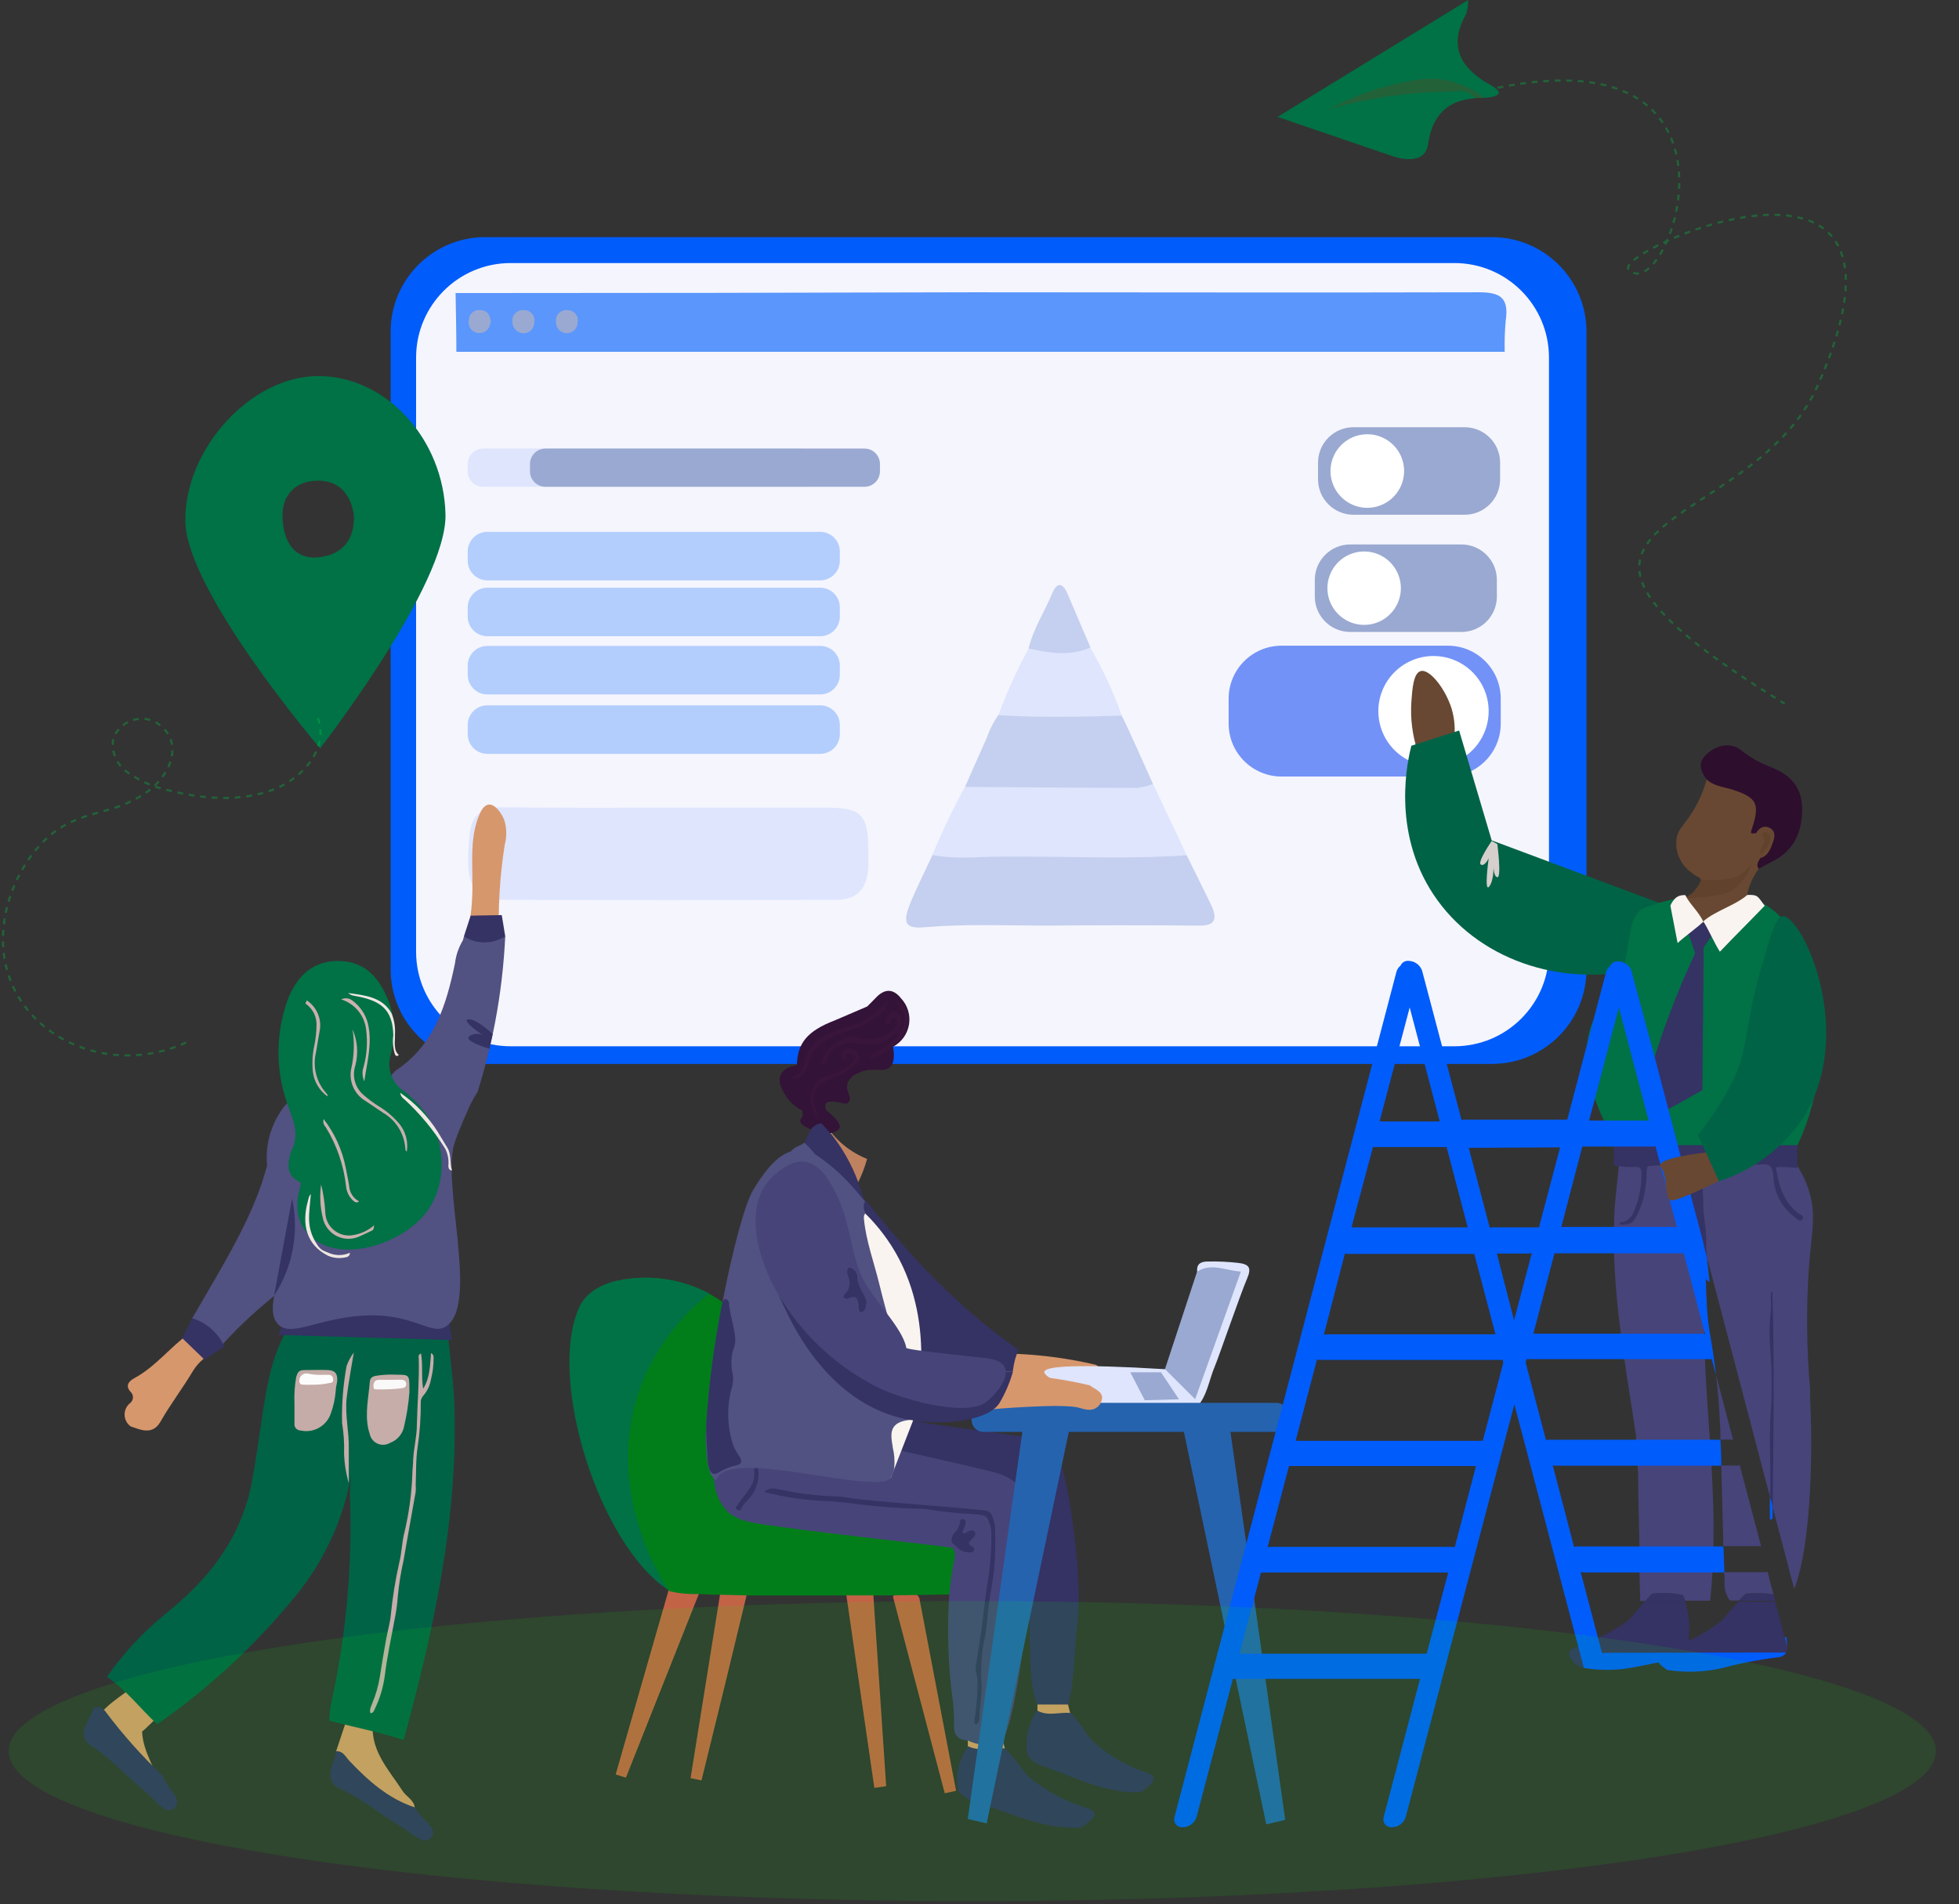 <?xml version="1.0" encoding="UTF-8" standalone="no"?>
<svg
   xmlns:dc="http://purl.org/dc/elements/1.1/"
   xmlns:cc="http://creativecommons.org/ns#"
   xmlns:rdf="http://www.w3.org/1999/02/22-rdf-syntax-ns#"
   xmlns:svg="http://www.w3.org/2000/svg"
   xmlns="http://www.w3.org/2000/svg"
   xmlns:sodipodi="http://sodipodi.sourceforge.net/DTD/sodipodi-0.dtd"
   xmlns:inkscape="http://www.inkscape.org/namespaces/inkscape"
   width="679"
   height="660"
   viewBox="0 0 679 660"
   fill="none"
   version="1.1"
   id="svg259"
   sodipodi:docname="image-sv.svg"
   inkscape:version="0.92.5 (2060ec1f9f, 2020-04-08)">
  <rect x="0" y="0" width="679" height="660" fill="#333333" stroke="none"/>
  <sodipodi:namedview
     pagecolor="#ffffff"
     bordercolor="#666666"
     borderopacity="1"
     objecttolerance="10"
     gridtolerance="10"
     guidetolerance="10"
     inkscape:pageopacity="0"
     inkscape:pageshadow="2"
     inkscape:window-width="1366"
     inkscape:window-height="712"
     id="namedview261"
     showgrid="false"
     inkscape:zoom="2.8606061"
     inkscape:cx="495.22093"
     inkscape:cy="23.471065"
     inkscape:window-x="0"
     inkscape:window-y="0"
     inkscape:window-maximized="1"
     inkscape:current-layer="svg259" />
  <path
     d="M517.104 82.196H168.179C150.073 82.196 135.396 96.867 135.396 114.965V336.021C135.396 354.119 150.073 368.79 168.179 368.79H517.104C535.21 368.79 549.888 354.119 549.888 336.021V114.965C549.888 96.867 535.21 82.196 517.104 82.196Z"
     fill="#005CFB"
     id="path2" />
  <path
     d="M504.1 91.18H177.003C158.897 91.18 144.22 105.852 144.22 123.95V329.904C144.22 348.002 158.897 362.674 177.003 362.674H504.1C522.206 362.674 536.884 348.002 536.884 329.904V123.95C536.884 105.852 522.206 91.18 504.1 91.18Z"
     fill="#F5F5FD"
     id="path4" />
  <path
     d="M521.53 121.956H158.18C158.18 115.157 158.017 108.302 157.907 101.585C217.737 101.585 277.576 101.494 337.424 101.312C395.751 101.312 454.106 101.475 512.46 101.312C519.864 101.312 523.088 103.032 521.885 111.17C521.569 114.756 521.45 118.357 521.53 121.956Z"
     fill="#5A96FC"
     id="path6" />
  <path
     d="M231.807 279.959H286.446C298.794 279.959 301.007 282.362 300.98 295.688C300.98 297.244 300.98 298.828 300.98 300.385C300.543 308.195 297.128 311.881 289.724 311.909C251.131 312.018 212.519 312.018 173.889 311.909C166.431 311.909 162.961 308.495 162.333 300.658C162.238 297.259 162.347 293.858 162.661 290.472C162.989 283.126 166.595 279.767 173.589 279.822C192.958 280.068 212.382 279.959 231.807 279.959Z"
     fill="#DEE5FD"
     id="path8" />
  <path
     d="M196.482 115.512C195.969 115.505 195.463 115.395 194.993 115.19C194.523 114.985 194.098 114.688 193.745 114.317C193.391 113.945 193.115 113.507 192.933 113.028C192.751 112.548 192.667 112.037 192.685 111.525C192.619 110.959 192.688 110.385 192.885 109.85C193.082 109.315 193.402 108.834 193.82 108.446C194.237 108.058 194.74 107.773 195.288 107.616C195.836 107.458 196.414 107.431 196.974 107.538C197.48 107.557 197.975 107.688 198.425 107.92C198.874 108.153 199.267 108.482 199.575 108.883C199.882 109.285 200.098 109.749 200.206 110.244C200.313 110.738 200.311 111.25 200.198 111.743C200.201 112.234 200.108 112.722 199.923 113.177C199.739 113.632 199.466 114.047 199.121 114.397C198.776 114.747 198.365 115.025 197.913 115.216C197.46 115.408 196.974 115.508 196.482 115.512Z"
     fill="#9AA9D1"
     id="path10" />
  <path
     d="M181.375 115.539C180.353 115.483 179.39 115.04 178.685 114.299C177.979 113.558 177.583 112.575 177.577 111.552C177.512 110.982 177.581 110.405 177.779 109.867C177.978 109.329 178.3 108.845 178.72 108.454C179.14 108.064 179.647 107.777 180.198 107.618C180.749 107.459 181.33 107.431 181.894 107.538C182.402 107.551 182.901 107.676 183.356 107.903C183.81 108.13 184.21 108.455 184.525 108.853C184.84 109.252 185.064 109.715 185.181 110.21C185.297 110.704 185.304 111.218 185.199 111.716C185.211 112.221 185.119 112.723 184.931 113.192C184.743 113.661 184.462 114.087 184.104 114.444C183.747 114.801 183.321 115.083 182.851 115.271C182.382 115.459 181.88 115.55 181.375 115.539Z"
     fill="#9AA9D1"
     id="path12" />
  <path
     d="M170.119 111.47C169.736 113.709 168.589 115.402 166.349 115.43C165.778 115.475 165.205 115.385 164.677 115.167C164.148 114.949 163.678 114.609 163.305 114.176C162.932 113.742 162.667 113.226 162.531 112.67C162.396 112.115 162.393 111.535 162.524 110.978C162.52 110.464 162.629 109.954 162.844 109.487C163.06 109.019 163.376 108.605 163.77 108.274C164.164 107.943 164.626 107.702 165.124 107.57C165.622 107.438 166.143 107.418 166.649 107.51C168.944 107.565 169.846 109.231 170.119 111.47Z"
     fill="#9AA9D1"
     id="path14" />
  <path
     d="M284.287 184.354H168.917C165.16 184.354 162.114 187.399 162.114 191.154V194.376C162.114 198.132 165.16 201.176 168.917 201.176H284.287C288.044 201.176 291.09 198.132 291.09 194.376V191.154C291.09 187.399 288.044 184.354 284.287 184.354Z"
     fill="#B3CEFD"
     id="path16" />
  <path
     d="M284.287 203.715H168.917C165.16 203.715 162.114 206.76 162.114 210.515V213.737C162.114 217.493 165.16 220.537 168.917 220.537H284.287C288.044 220.537 291.09 217.493 291.09 213.737V210.515C291.09 206.76 288.044 203.715 284.287 203.715Z"
     fill="#B3CEFD"
     id="path18" />
  <path
     d="M284.287 223.896H168.917C165.16 223.896 162.114 226.94 162.114 230.696V233.918C162.114 237.673 165.16 240.717 168.917 240.717H284.287C288.044 240.717 291.09 237.673 291.09 233.918V230.696C291.09 226.94 288.044 223.896 284.287 223.896Z"
     fill="#B3CEFD"
     id="path20" />
  <path
     d="M284.287 244.486H168.917C165.16 244.486 162.114 247.53 162.114 251.285V254.508C162.114 258.263 165.16 261.307 168.917 261.307H284.287C288.044 261.307 291.09 258.263 291.09 254.508V251.285C291.09 247.53 288.044 244.486 284.287 244.486Z"
     fill="#B3CEFD"
     id="path22" />
  <path
     d="M278.058 155.49H167.469C164.512 155.49 162.114 157.886 162.114 160.842V163.382C162.114 166.338 164.512 168.734 167.469 168.734H278.058C281.016 168.734 283.413 166.338 283.413 163.382V160.842C283.413 157.886 281.016 155.49 278.058 155.49Z"
     fill="#DEE5FD"
     id="path24" />
  <path
     d="M299.641 155.49H189.051C186.094 155.49 183.697 157.886 183.697 160.842V163.382C183.697 166.338 186.094 168.734 189.051 168.734H299.641C302.598 168.734 304.996 166.338 304.996 163.382V160.842C304.996 157.886 302.598 155.49 299.641 155.49Z"
     fill="#9AA9D1"
     id="path26" />
  <path
     d="M444.216 269.172H501.805C511.945 269.172 520.164 260.956 520.164 250.821V242.165C520.164 232.03 511.945 223.814 501.805 223.814H444.216C434.076 223.814 425.857 232.03 425.857 242.165V250.821C425.857 260.956 434.076 269.172 444.216 269.172Z"
     fill="#7292F7"
     id="path28" />
  <path
     d="M477.737 246.507C477.737 250.287 478.858 253.983 480.96 257.127C483.061 260.27 486.048 262.72 489.542 264.167C493.037 265.614 496.882 265.992 500.591 265.255C504.301 264.517 507.709 262.697 510.383 260.023C513.058 257.35 514.879 253.944 515.617 250.236C516.355 246.528 515.976 242.684 514.529 239.192C513.081 235.699 510.63 232.713 507.485 230.613C504.34 228.512 500.643 227.391 496.861 227.391C491.789 227.391 486.924 229.405 483.338 232.99C479.752 236.575 477.737 241.437 477.737 246.507Z"
     fill="white"
     id="path30" />
  <path
     d="M468.011 219.062H506.532C513.322 219.062 518.826 213.561 518.826 206.774V201.012C518.826 194.225 513.322 188.724 506.532 188.724H468.011C461.222 188.724 455.718 194.225 455.718 201.012V206.774C455.718 213.561 461.222 219.062 468.011 219.062Z"
     fill="#9AA9D1"
     id="path32" />
  <path
     d="M472.819 216.605C479.85 216.605 485.55 210.907 485.55 203.879C485.55 196.851 479.85 191.154 472.819 191.154C465.788 191.154 460.088 196.851 460.088 203.879C460.088 210.907 465.788 216.605 472.819 216.605Z"
     fill="white"
     id="path34" />
  <path
     d="M469.131 178.429H507.652C514.441 178.429 519.945 172.927 519.945 166.14V160.378C519.945 153.591 514.441 148.09 507.652 148.09H469.131C462.341 148.09 456.837 153.591 456.837 160.378V166.14C456.837 172.927 462.341 178.429 469.131 178.429Z"
     fill="#9AA9D1"
     id="path36" />
  <path
     d="M461.154 163.246C461.148 165.769 461.892 168.237 463.291 170.338C464.689 172.439 466.68 174.078 469.011 175.047C471.342 176.016 473.908 176.273 476.384 175.784C478.861 175.295 481.137 174.082 482.924 172.3C484.711 170.518 485.929 168.245 486.423 165.771C486.918 163.296 486.667 160.731 485.702 158.399C484.737 156.067 483.102 154.074 481.003 152.671C478.904 151.269 476.437 150.52 473.912 150.52C470.533 150.52 467.292 151.86 464.9 154.246C462.508 156.631 461.161 159.868 461.154 163.246Z"
     fill="white"
     id="path38" />
  <path
     d="M411.323 296.48C414.055 301.941 416.787 307.621 419.519 313.11C422.251 318.599 421.103 320.866 415.885 320.838C398.091 320.693 380.306 320.693 362.53 320.838C348.515 320.838 334.5 320.21 320.485 321.412C313.683 322.012 312.645 319.964 315.732 312.509C318.027 307.048 320.731 301.723 323.245 296.316C325.541 294.709 328.315 293.929 331.113 294.104C355.263 294.104 379.395 294.104 403.51 294.104C406.3 294.046 409.037 294.878 411.323 296.48Z"
     fill="#C5CFEF"
     id="path40" />
  <path
     d="M411.323 296.48C389.877 297.927 368.377 296.753 346.931 296.944C339.008 296.944 331.086 297.927 323.19 296.371C326.486 288.283 330.254 280.396 334.473 272.749C336.593 271.297 339.117 270.551 341.686 270.619C359.389 270.456 377.201 270.783 394.822 270.428C396.533 270.337 398.228 270.796 399.658 271.739L411.323 296.48Z"
     fill="#DEE5FD"
     id="path42" />
  <path
     d="M377.884 224.497C382.264 231.989 385.923 239.88 388.812 248.063C386.899 250.357 384.495 249.647 382.255 249.702C371.846 250.057 361.438 249.101 351.029 250.275C350.051 250.459 349.04 250.328 348.142 249.901C347.243 249.474 346.504 248.773 346.029 247.899C348.965 239.978 352.462 232.276 356.493 224.852C363.554 223.553 370.783 223.433 377.884 224.497Z"
     fill="#DEE5FD"
     id="path44" />
  <path
     d="M388.757 248.063C374.496 248.473 360.235 248.828 345.975 247.899C344.333 250.313 343.011 252.929 342.041 255.682L334.473 272.749C354.362 272.886 374.25 273.077 394.166 273.104C396.035 272.867 397.87 272.409 399.63 271.739C396.953 265.895 389.959 249.947 388.757 248.063Z"
     fill="#C5CFEF"
     id="path46" />
  <path
     d="M370.043 205.9C368.377 201.995 366.41 201.586 364.716 205.682C361.984 212.154 358.214 217.806 356.52 224.797C363.678 226.326 370.835 227.528 377.966 224.442L370.043 205.9Z"
     fill="#C5CFEF"
     id="path48" />
  <path
     d="M453.969 40.115C457.329 29.356 468.257 32.551 475.415 28.837C479.349 26.762 484.212 26.106 488.528 24.031C500.166 18.242 507.652 21.3 514.509 33.944H511.367C508.02 33.465 504.633 33.328 501.259 33.534C485.359 34.681 469.896 39.569 453.969 40.115Z"
     fill="#C5CFEF"
     id="path50"
     style="fill:#01c946;fill-opacity:0.314" />
  <path
     d="M442.795 40.525L483.201 54.315C483.201 54.315 493.801 58.002 494.948 50.082C496.369 40.279 501.369 34.763 511.34 34.053C508.608 30.748 505.166 31.622 501.751 31.814C487.776 31.952 473.886 34.01 460.471 37.93C467.601 34.05 475.218 31.139 483.119 29.274C490.167 27.608 495.795 26.379 502.735 28.127C507.014 29.224 511.016 31.205 514.482 33.944C524.918 33.097 515.93 29.219 514.919 28.482C505.193 22.529 502.489 14.828 508.226 4.752C508.649 3.203 508.87 1.606 508.881 0L442.795 40.525Z"
     fill="#FE7146"
     id="path52"
     style="fill:#017146;fill-opacity:1" />
  <path
     d="M519.071 30.421C612.887 11.306 577.781 107.456 564.504 93.42C558.521 87.084 673.126 36.074 630.071 133.562C606.494 187.085 510.356 177.664 618.569 243.912"
     stroke="white"
     stroke-width="0.75"
     stroke-miterlimit="10"
     stroke-dasharray="2 2"
     id="path54"
     style="stroke:#01c946;stroke-opacity:0.314" />
  <path
     d="M110.316 130.34C86.903 130.34 63.873 155.654 64.228 180.804C64.693 205.163 110.945 259.423 110.945 259.423C110.945 259.423 154.984 202.76 154.41 178.292C153.782 152.186 133.866 130.367 110.316 130.34ZM110.726 193.147C102.394 194.158 98.405 188.232 97.941 179.821C97.531 172.394 101.574 167.615 107.994 166.768C115.589 165.758 121.189 169.499 122.637 178.319C123.156 187.495 118.13 192.274 110.726 193.147Z"
     fill="#FE7146"
     id="path56"
     style="fill:#017146;fill-opacity:1" />
  <path
     d="M110.152 248.91C113.895 258.577 105.918 269.391 94.717 273.705C83.516 278.02 70.129 277.009 58.436 273.951C53.381 272.883 48.595 270.802 44.367 267.834C42.451 266.566 40.947 264.767 40.039 262.657C39.132 260.546 38.86 258.217 39.258 255.955C40.151 253.625 41.838 251.684 44.022 250.475C46.206 249.266 48.747 248.867 51.197 249.347C53.398 249.841 55.393 251.005 56.907 252.678C63.217 259.532 58.245 269.855 50.022 275.152C39.094 282.171 32.073 280.614 21.883 286.376C6.529 295.142 -6.502 323.187 6.092 345.033C16.856 363.711 42.892 371.794 65.376 360.981"
     stroke="#C5CFEF"
     stroke-width="0.75"
     stroke-miterlimit="10"
     stroke-dasharray="2 2"
     id="path58"
     style="stroke:#01c946;stroke-opacity:0.314" />
  <path
     d="M335.484 605.439C333.903 607.595 332.784 610.054 332.197 612.661C331.609 615.269 331.566 617.97 332.069 620.595C333.241 622.226 334.879 623.463 336.768 624.145C349.281 627.968 361.165 634.358 374.824 633.512C375.835 632.747 376.873 632.01 377.829 631.163C380.316 629.033 379.714 627.695 376.764 626.712C369.427 624.517 362.607 620.867 356.711 615.98C356.083 615.407 355.537 614.697 354.936 614.041C352.777 610.967 350.375 608.072 347.751 605.385C343.717 604.42 339.509 604.438 335.484 605.439Z"
     fill="#353264"
     id="path60" />
  <path
     d="M347.477 603.145H335.457C335.457 603.855 335.457 604.565 335.457 605.275C339.636 607.296 344.008 605.74 348.297 606.04C348.051 605.166 347.75 604.156 347.477 603.145Z"
     fill="#D7976C"
     id="path62" />
  <path
     d="M232.407 548.885C234.093 547.57 236.078 546.694 238.186 546.336C240.294 545.979 242.458 546.151 244.483 546.837L216.945 616.198L213.393 615.079L232.407 548.885Z"
     fill="#C26346"
     id="path64" />
  <path
     d="M249.919 550.496C253.198 546.891 256.312 546.973 259.29 550.851C253.99 572.97 248.608 595.071 243.144 617.154L239.347 616.362C242.88 594.443 246.404 572.488 249.919 550.496Z"
     fill="#C26346"
     id="path66" />
  <path
     d="M293.303 552.626C296.499 549.021 299.641 548.639 302.701 552.79C304.176 574.909 305.66 597.028 307.154 619.148L303.056 619.748L293.303 552.626Z"
     fill="#C26346"
     id="path68" />
  <path
     d="M309.503 553.445C312.699 549.568 315.732 549.786 318.628 553.8C322.871 576.102 327.124 598.421 331.386 620.759L327.452 621.605L309.503 553.445Z"
     fill="#C26346"
     id="path70" />
  <path
     d="M347.177 537.962C347.11 541.028 346.088 543.996 344.254 546.454C343.711 547.179 343.077 547.83 342.369 548.393C338.472 551.142 333.833 552.646 329.064 552.708H327.398L318.164 552.872L309.776 553.008H302.81H293.494C282.102 553.008 269.535 553.008 258.798 553.008L249.591 552.79C246.86 552.79 244.373 552.653 242.161 552.517C238.821 552.652 235.477 552.349 232.216 551.616L231.67 551.233C200.963 512.156 218.229 447.655 219.54 443.04C220.715 443.04 221.944 442.904 223.201 442.904C232.974 442.791 242.535 445.763 250.52 451.396C251.356 452.027 252.15 452.711 252.897 453.445C254.002 454.515 255.016 455.675 255.93 456.913C262.216 466.194 267.181 476.303 270.682 486.951C271.365 488.89 272.103 490.747 272.922 492.413C276.507 500.762 282.647 507.761 290.461 512.402C297.564 516.354 305.504 518.563 313.628 518.846C318.205 519.01 322.767 519.457 327.288 520.185C330.952 520.746 334.537 521.736 337.97 523.134C340.63 524.225 342.944 526.019 344.663 528.322C346.603 531.143 347.492 534.554 347.177 537.962Z"
     fill="#FF7E1A"
     id="path72"
     style="fill:#017e1a;fill-opacity:1" />
  <path
     d="M231.697 551.179C207.792 535.75 189.461 477.885 200.799 453.035C202.902 448.393 207.792 445.334 213.912 443.887H214.158L216.262 443.45L217.873 443.231C227.511 442.107 237.265 443.895 245.876 448.365C234.998 456.868 226.678 468.208 221.835 481.134C209.213 516.116 229.074 547.219 231.697 551.179Z"
     fill="#FE7146"
     id="path74"
     style="fill:#017146;fill-opacity:1" />
  <path
     d="M300.515 401.778C299.74 404.606 298.688 407.35 297.373 409.971V410.216L297.073 410.544C294.934 409.137 293.081 407.34 291.609 405.246C289.115 401.647 287.746 397.39 287.675 393.013V391.975C287.792 392.162 287.93 392.336 288.085 392.494L288.658 393.204C289.846 394.607 291.163 395.896 292.592 397.054C294.995 398.997 297.675 400.571 300.542 401.724L300.515 401.778Z"
     fill="#BE8260"
     id="path76" />
  <path
     d="M312.317 346.071C309.585 342.602 306.58 342.63 303.52 345.907C302.591 346.917 301.553 347.873 300.57 348.883L289.177 353.771C279.916 357.321 276.31 361.609 276.228 369.227C270.491 370.129 268.688 373.679 271.611 378.621C273.046 381.363 275.313 383.581 278.086 384.957L278.249 386.95C276.173 389.08 278.25 389.927 279.534 390.773C281.883 391.982 284.462 392.68 287.101 392.821C287.511 392.985 290.953 392.275 291.117 390.555C290.844 388.015 286.664 385.366 286.391 384.738C284.478 380.26 290.816 382.199 293.193 382.608C295.352 381.734 294.477 380.096 294.013 378.731C293.556 377.66 293.479 376.465 293.794 375.344C294.456 373.886 295.647 372.735 297.127 372.122C302.345 369.391 306.088 372.122 308.438 369.937C309.366 369.091 310.323 367.207 309.53 362.837C310.982 362.065 312.236 360.97 313.196 359.635C314.156 358.3 314.795 356.763 315.064 355.142C315.334 353.52 315.226 351.859 314.75 350.286C314.273 348.712 313.441 347.27 312.317 346.071Z"
     fill="#341338"
     id="path78" />
  <path
     d="M344.581 470.785C344.021 474.359 344.021 477.998 344.581 481.571C346.166 481.326 370.781 479.278 376.217 480.889C378.676 481.626 381.162 482.309 383.238 479.988C385.97 475.809 382.173 474.799 379.823 473.079C370.739 470.946 361.473 469.675 352.149 469.283C349.69 469.693 346.958 468.846 344.581 470.785Z"
     fill="#D7976C"
     id="path80" />
  <path
     d="M353.05 467.918C346.197 463.097 339.638 457.872 333.408 452.27C310.104 431.407 297.728 411.309 296.007 412.401C294.286 413.493 304.668 427.639 310.978 451.915C312.563 458.032 313.492 463.275 314.093 467.071C314.674 467.659 315.295 468.206 315.951 468.709C323.9 471.44 338.243 467.672 342.833 473.243C343.358 473.891 343.851 474.565 344.308 475.263C346.548 475.263 348.789 475.4 351.001 475.427L351.165 474.581C351.435 472.274 352.072 470.024 353.05 467.918Z"
     fill="#353264"
     id="path82" />
  <path
     d="M356.902 559.316C356.383 562.43 355.755 565.515 355.045 568.628C355.045 569.174 354.69 570.758 354.362 572.998C353.269 580.425 351.138 594.844 348.433 601.234C348.181 601.902 347.861 602.543 347.477 603.145C345.93 604.011 344.217 604.542 342.45 604.702C341.688 604.798 340.917 604.798 340.156 604.702L339.09 604.538C337.83 604.289 336.609 603.876 335.457 603.309C331.714 603.145 330.484 601.07 330.648 597.52C330.719 594.782 330.573 592.043 330.211 589.328C328.611 577.245 328.208 565.034 329.009 552.872C329.333 548.986 329.872 545.12 330.621 541.293C330.949 539.546 331.441 536.842 329.501 536.433C326.769 535.886 282.211 531.135 263.415 528.24C257.951 527.421 254.345 526.138 252.023 523.816C249.277 520.819 247.672 516.953 247.488 512.893C247.488 512.757 247.488 512.593 247.488 512.456C247.488 512.32 247.16 511.419 246.996 510.954C246.313 508.715 245.766 506.694 245.384 504.892C245.22 504.128 245.111 503.39 244.974 502.68C244.43 499.82 244.43 496.884 244.974 494.024C244.959 493.924 244.959 493.823 244.974 493.723C245.344 492.028 246.176 490.469 247.378 489.218C248.841 487.778 250.791 486.94 252.842 486.869C257.76 486.569 264.48 489.354 273.141 492.604C284.054 497.033 295.512 499.981 307.208 501.369L309.23 501.561H309.612C310.723 501.561 311.843 501.615 312.973 501.724H314.065C324.583 502.052 331.632 504.81 346.111 509.043C348.349 509.678 350.445 510.734 352.285 512.156C354.389 513.826 356.09 515.947 357.262 518.362C358.435 520.778 359.05 523.425 359.061 526.11C359.47 537.224 358.747 548.35 356.902 559.316Z"
     fill="#47447A"
     id="path84" />
  <path
     d="M298.111 418.299C297.875 418.333 297.636 418.333 297.401 418.299C296.78 418.313 296.161 418.221 295.57 418.026C295.575 417.422 295.394 416.831 295.051 416.333C294.904 416.155 294.717 416.015 294.505 415.924C293.685 414.777 292.92 413.575 292.183 412.401C291.445 411.227 290.871 410.298 290.134 409.315C289.083 406.582 287.164 404.27 284.67 402.734C283.604 401.806 282.402 401.041 281.337 400.003C280.097 398.998 279.279 397.567 279.042 395.989C279.51 394.368 280.209 392.823 281.118 391.401C281.543 390.836 282.081 390.365 282.697 390.018C283.312 389.67 283.994 389.453 284.697 389.381C285.728 390.411 286.704 391.496 287.62 392.63C287.699 392.71 287.764 392.802 287.812 392.903C287.856 392.887 287.904 392.887 287.948 392.903C292.031 398.012 295.261 403.748 297.51 409.889C297.495 409.961 297.495 410.035 297.51 410.107C298.029 411.527 298.548 412.838 298.985 414.313C298.997 414.458 298.997 414.604 298.985 414.75C298.996 414.913 298.996 415.077 298.985 415.241C299.286 416.907 299.067 417.944 298.111 418.299Z"
     fill="#353264"
     id="path86" />
  <path
     d="M319.365 504.455C327.561 506.34 336.003 508.196 344.308 510.272C353.05 512.456 357.121 518.109 357.367 527.093C357.722 541.539 354.635 586.488 360.235 591.894C363.563 592.714 367.062 592.495 370.262 591.266C372.529 581.982 372.256 572.424 373.458 563.03C375.753 544.898 368.814 501.233 364.251 499.922C354.826 497.191 318.491 493.778 316.524 492.14C309.967 489.928 307.727 491.375 307.427 498.202C307.263 502.025 310.295 502.462 319.365 504.455Z"
     fill="#353264"
     id="path88" />
  <path
     d="M414.957 440.664C411.187 452.134 407.407 463.603 403.619 475.072C403.788 477.657 404.851 480.103 406.625 481.991C408.399 483.879 410.775 485.092 413.345 485.422C415.421 485.422 416.077 483.892 416.733 482.336C421.295 469.665 425.967 457.022 430.201 444.105C431.185 441.101 430.338 439.162 427.469 438.835C423.207 438.452 418.563 436.049 414.957 440.664Z"
     fill="#9AA9D1"
     id="path90" />
  <path
     d="M361.957 475.536C361.683 477.53 371.846 480.998 371.163 485.231C371.097 485.626 370.938 486.001 370.699 486.323C370.946 486.714 371.296 487.03 371.71 487.237C372.124 487.444 372.587 487.534 373.048 487.497C381.408 486.214 389.768 487.934 398.155 487.497C403.619 487.197 409.301 486.296 414.847 487.743C418.508 483.701 419.054 478.267 421.103 473.516C422.387 470.512 430.037 448.256 432.25 443.204C433.944 439.272 432.823 438.179 428.999 437.743C425.562 437.357 422.103 437.202 418.645 437.278C416.35 437.278 414.656 438.016 414.956 440.774C419.901 437.661 424.737 440.419 430.092 440.774L414.246 485.012L403.81 474.608C373.294 472.751 362.257 473.516 361.957 475.536Z"
     fill="#DEE5FD"
     id="path92" />
  <path
     d="M414.847 487.716C413.317 485.75 411.159 486.569 409.383 486.541C396.543 486.541 383.676 486.378 370.808 486.323C366.819 487.033 362.612 485.449 358.733 487.443C359.887 487.948 361.113 488.27 362.366 488.398C379.742 487.825 397.335 488.945 414.847 487.716Z"
     fill="#9AA9D1"
     id="path94" />
  <path
     d="M396.789 485.367L408.646 485.039L402.39 475.673H391.762L396.789 485.367Z"
     fill="#9AA9D1"
     id="path96" />
  <path
     d="M359.279 593.123C356.294 597.583 355.158 603.026 356.11 608.306C357.173 609.895 358.685 611.131 360.454 611.857C372.038 615.652 383.02 622.042 395.669 621.196C396.598 620.431 397.554 619.694 398.401 618.875C400.696 616.745 400.149 615.407 397.445 614.396C390.571 612.172 384.248 608.514 378.895 603.664C378.313 603.058 377.766 602.42 377.256 601.753C375.267 598.686 373.038 595.782 370.59 593.069C366.877 592.122 362.983 592.141 359.279 593.123Z"
     fill="#353264"
     id="path98" />
  <path
     d="M308.711 512.402L316.579 492.14C318.464 484.548 324.966 454.51 307.454 429.55C303.838 424.392 299.484 419.792 294.532 415.896C294.969 419.091 295.434 422.259 295.898 425.454L308.711 512.402Z"
     fill="#FAF4F0"
     id="path100" />
  <path
     d="M255.247 522.205C256.039 521.086 256.831 519.966 257.651 518.901C261.585 513.685 261.585 513.685 261.393 507.486C262.486 507.486 262.65 508.251 262.732 509.043C263.044 511.017 262.882 513.037 262.259 514.936C261.637 516.835 260.573 518.559 259.153 519.966C258.08 520.981 257.217 522.196 256.613 523.543H255.902C255.683 523.33 255.423 523.163 255.137 523.052C255.051 522.921 255.015 522.764 255.035 522.608C255.055 522.453 255.13 522.31 255.247 522.205Z"
     fill="#353264"
     id="path102" />
  <path
     d="M316.524 492.14H315.65C308.137 492.85 308.574 496.809 309.421 501.479C309.421 501.479 309.421 501.615 309.421 501.697C310.002 504.054 310.177 506.491 309.94 508.906C309.783 510.133 309.333 511.303 308.629 512.32C307.127 514.505 299.668 513.822 290.434 512.511C281.2 511.2 271.037 509.343 262.705 508.906H261.421C254.4 508.661 249.182 509.589 248.335 513.03C247.949 512.912 247.601 512.695 247.324 512.402C245.849 510.955 245.056 507.459 244.811 502.626C244.811 500.386 244.811 497.82 244.811 495.007C244.811 494.57 244.811 494.133 244.811 493.669C245.76 479.478 247.649 465.365 250.466 451.424C250.466 451.424 250.466 451.178 250.466 451.069C253.935 433.182 258.197 417.235 261.038 412.51C265.601 404.891 269.753 400.495 274.097 399.102C275.327 397.573 277.294 397.163 278.851 396.098C279.903 397.087 280.897 398.136 281.829 399.239L282.43 400.003C285.483 402.037 288.37 404.311 291.063 406.803C292.894 408.534 294.635 410.356 296.281 412.265L296.718 412.756C297.51 413.657 298.275 414.613 299.013 415.487L299.832 416.525C299.573 416.961 299.416 417.451 299.373 417.957C299.331 418.463 299.404 418.973 299.586 419.446C299.586 419.774 299.832 420.129 299.941 420.484C299.862 420.558 299.805 420.653 299.778 420.757C299.655 420.965 299.554 421.184 299.477 421.413C299.391 421.873 299.391 422.345 299.477 422.805C300.215 430.26 302.947 437.633 304.722 444.897C305.569 448.365 306.471 451.861 307.454 455.356C308.438 458.851 309.476 462.429 310.623 465.924C306.535 461.799 303.007 457.153 300.133 452.106L299.614 451.233C297.611 447.793 295.876 444.205 294.423 440.501C294.423 440.2 294.177 439.9 294.068 439.6C288.768 425.4 289.56 413.439 285.489 407.54C284.604 406.204 283.352 405.152 281.883 404.509L280.954 404.209C277.929 403.606 274.788 404.079 272.075 405.547C256.367 412.783 265.519 437.961 269.644 448.12C269.835 448.584 270.054 449.075 270.245 449.567C273.874 457.622 278.731 465.065 284.643 471.631C288.221 475.591 296.8 478.895 304.176 482.254C310.869 485.313 316.524 488.426 316.524 492.14Z"
     fill="#515182"
     id="path104" />
  <path
     d="M329.829 534.002C329.805 532.991 330.178 532.012 330.867 531.271C331.877 530.33 332.525 529.064 332.697 527.694C332.697 526.957 333.107 526.329 334.009 526.629C334.91 526.929 334.719 527.694 334.61 528.349C334.61 529.414 333.489 530.288 333.599 531.408C334.773 531.927 335.156 530.862 335.894 530.671C336.631 530.479 337.287 530.343 337.806 530.944C338.325 531.544 337.997 532.227 337.533 532.773C337.068 533.319 336.331 534.111 335.757 534.712C335.84 534.965 335.94 535.211 336.057 535.449C336.495 536.159 338.079 536.05 337.587 537.306C337.096 538.563 336.003 538.016 335.129 538.016C333.052 538.016 331.987 536.433 330.594 535.286C330.361 535.161 330.167 534.976 330.033 534.75C329.898 534.524 329.827 534.265 329.829 534.002Z"
     fill="#353264"
     id="path106" />
  <path
     d="M264.809 517.126C265.461 516.588 266.236 516.219 267.065 516.052C267.895 515.885 268.752 515.926 269.562 516.17C271.584 516.443 273.551 517.044 275.545 517.345C280.364 518.121 285.228 518.586 290.107 518.737C292.401 518.737 294.614 519.311 296.854 519.556C304.75 520.458 312.672 521.058 320.568 521.714C327.452 522.26 334.228 522.806 341.221 523.543C341.849 523.558 342.455 523.777 342.948 524.166C343.441 524.555 343.794 525.094 343.953 525.701C344.456 526.844 344.77 528.061 344.882 529.305C345.055 534.195 344.955 539.091 344.582 543.97C343.926 549.813 342.533 555.575 342.205 561.474C341.963 564.297 341.516 567.099 340.866 569.857C340.093 574.696 339.892 579.608 340.265 584.494C340.265 588.29 339.5 591.949 339.473 595.718C339.488 596.111 339.4 596.502 339.218 596.852C339.036 597.202 338.766 597.498 338.435 597.711C337.697 597.52 337.643 597.001 337.724 596.373C338.413 592.238 338.787 588.057 338.845 583.866C338.899 582.614 338.761 581.362 338.435 580.152C338.163 579.401 338.079 578.595 338.189 577.804C338.981 572.342 339.937 567.072 340.593 561.665C341.085 557.514 341.495 553.473 342.205 549.213C343.184 543.503 343.659 537.719 343.625 531.927C343.659 530.903 343.53 529.88 343.243 528.896C342.096 525.182 341.932 525.346 338.052 524.882C332.057 524.582 326.084 523.953 320.158 522.997C319.704 522.942 319.246 522.942 318.792 522.997C310.849 522.798 302.924 522.16 295.051 521.086C291.145 520.649 287.156 520.266 283.167 520.157C276.965 519.738 270.817 518.723 264.809 517.126Z"
     fill="#353264"
     id="path108" />
  <path
     opacity="0.29"
     d="M307.673 346.644C307.563 348.001 307.089 349.304 306.3 350.414C305.512 351.524 304.438 352.401 303.192 352.952C299.802 355.114 296.123 356.787 292.264 357.922C289.959 358.557 287.772 359.562 285.79 360.899C284.445 361.657 283.268 362.679 282.329 363.904C281.39 365.129 280.709 366.531 280.326 368.026C280.052 369.131 279.658 370.202 279.151 371.221C278.167 373.269 277.266 373.761 274.671 373.952C274.425 373.133 275.08 373.105 275.572 372.914C276.46 372.501 277.228 371.868 277.802 371.074C278.376 370.281 278.737 369.353 278.85 368.381C279.377 365.828 280.611 363.475 282.414 361.592C284.216 359.708 286.513 358.37 289.041 357.731C291.581 356.775 294.204 355.956 296.717 355C301.079 353.293 304.874 350.398 307.673 346.644Z"
     fill="#471C45"
     id="path110" />
  <path
     opacity="0.29"
     d="M311.443 357.731C310.547 358.222 309.688 358.779 308.875 359.397C305.514 362.346 301.498 362.128 297.537 361.609C292.073 360.844 287.811 363.138 286.609 367.07C286.368 367.694 286.076 368.297 285.735 368.873C285.617 368.887 285.498 368.887 285.38 368.873C285.185 368.763 285.038 368.585 284.968 368.373C284.897 368.161 284.908 367.93 284.997 367.726C285.808 364.959 287.655 362.612 290.153 361.172C292.652 359.733 295.61 359.312 298.411 359.998C300.319 360.443 302.305 360.428 304.206 359.953C306.106 359.479 307.866 358.557 309.339 357.267C310.139 356.609 310.68 355.69 310.869 354.673C311.033 354.017 311.088 353.253 310.268 352.925C309.448 352.597 309.23 352.925 308.875 353.58C308.519 354.236 308.383 354.864 307.399 355.164C306.525 353.962 306.962 352.979 307.891 352.051C308.82 351.122 309.339 350.385 310.623 350.849C311.203 351.102 311.694 351.524 312.03 352.06C312.367 352.596 312.533 353.221 312.508 353.853C312.268 355.175 311.911 356.472 311.443 357.731Z"
     fill="#471C45"
     id="path112" />
  <path
     opacity="0.29"
     d="M283.85 387.906C282.56 386.571 281.667 384.904 281.271 383.09C280.875 381.277 280.993 379.389 281.61 377.638C282.095 376.414 282.879 375.33 283.891 374.485C284.903 373.641 286.11 373.063 287.402 372.805C290.535 371.983 293.374 370.299 295.598 367.944C296.936 366.442 296.581 365.541 294.723 365.213C293.467 364.968 293.357 365.568 293.494 366.524C293.631 367.48 293.276 367.371 292.702 367.343C292.473 367.345 292.252 367.262 292.081 367.111C291.909 366.96 291.8 366.751 291.773 366.524C291.609 365.486 291.609 364.503 292.756 363.793C293.483 363.467 294.299 363.395 295.072 363.588C295.845 363.781 296.53 364.229 297.018 364.858C297.275 365.086 297.48 365.366 297.621 365.679C297.761 365.992 297.834 366.331 297.834 366.674C297.834 367.017 297.761 367.357 297.621 367.67C297.48 367.983 297.275 368.262 297.018 368.49C295.102 370.426 292.804 371.941 290.27 372.941C288.579 373.579 286.936 374.337 285.353 375.208C283.965 375.904 282.889 377.096 282.338 378.547C281.786 379.998 281.8 381.604 282.375 383.045C282.758 384.711 283.331 386.295 283.85 387.906Z"
     fill="#471B44"
     id="path114" />
  <path
     opacity="0.29"
     d="M311.443 357.731C312.461 356.914 313.152 355.76 313.393 354.478C313.634 353.196 313.407 351.87 312.754 350.74C312.18 349.566 311.552 348.446 310.787 346.999C312.265 347.644 313.463 348.799 314.16 350.253C314.857 351.706 315.008 353.362 314.585 354.918C313.246 360.216 309.366 363.111 304.913 365.841C303.777 366.354 302.598 366.765 301.389 367.07C301.635 365.35 302.946 365.213 303.903 364.749C305.874 363.671 307.709 362.36 309.366 360.844C309.942 360.536 310.433 360.091 310.796 359.548C311.158 359.005 311.38 358.381 311.443 357.731Z"
     fill="#471B44"
     id="path116" />
  <path
     d="M370.18 590.83H359.58C359.58 591.567 359.58 592.277 359.58 592.987C363.268 594.98 367.12 593.451 370.918 593.752C370.672 592.878 370.426 591.867 370.18 590.83Z"
     fill="#D7976C"
     id="path118" />
  <path
     d="M354.689 493.942C360.372 486.432 365.617 486.514 370.835 494.515L341.986 632.064L335.429 630.508L354.689 493.942Z"
     fill="#2563AF"
     id="path120" />
  <path
     d="M426.185 494.269C420.502 486.76 415.257 486.842 410.039 494.843L438.888 632.392L445.473 630.835C439.116 585.304 432.687 539.782 426.185 494.269Z"
     fill="#2563AF"
     id="path122" />
  <path
     d="M442.385 486.268H340.839C338.591 486.268 336.768 488.09 336.768 490.337V492.276C336.768 494.523 338.591 496.345 340.839 496.345H442.385C444.634 496.345 446.456 494.523 446.456 492.276V490.337C446.456 488.09 444.634 486.268 442.385 486.268Z"
     fill="#2563AF"
     id="path124" />
  <path
     d="M342.396 477.885C341.822 481.448 341.822 485.081 342.396 488.644C343.981 488.426 368.595 486.35 374.059 487.989C376.518 488.726 378.977 489.409 381.053 487.06C383.785 482.882 379.988 481.872 377.638 480.179C368.565 478.035 359.307 476.764 349.991 476.383C347.45 476.547 344.664 475.81 342.396 477.885Z"
     fill="#D7976C"
     id="path126" />
  <path
     d="M345.647 480.998C343.407 486.869 325.349 485.531 315.596 483.319C294.177 478.486 279.124 462.101 269.781 448.12C271.72 453.253 284.014 484.521 312.099 491.484C325.239 494.734 342.341 492.795 346.439 486.323C348.454 482.895 350.024 479.224 351.111 475.4C348.898 475.4 346.658 475.4 344.418 475.236C345.058 476.034 345.503 476.971 345.717 477.971C345.93 478.972 345.906 480.008 345.647 480.998Z"
     fill="#353264"
     id="path128" />
  <path
     d="M342.396 470.867C338.025 470.266 314.257 468 314.12 467.208C312.946 460.217 301.881 449.731 298.657 442.467C294.942 434.138 294.723 424.69 290.462 415.159C285.298 403.663 278.632 397.791 267.978 407.704C256.886 417.999 263.169 437.333 269.453 448.174C277.701 462.403 289.971 473.88 304.722 481.162C312.071 484.739 332.643 490.829 340.839 486.623C344.664 484.411 355.318 472.669 342.396 470.867Z"
     fill="#47447A"
     id="path130" />
  <path
     d="M299.75 453.745C299.477 454.264 299.204 454.81 298.548 454.837C297.892 454.865 297.756 454.236 297.674 453.663C297.662 452.874 297.58 452.088 297.428 451.315C296.909 449.512 296.39 449.266 294.532 449.84C294.237 449.994 293.925 450.113 293.603 450.195C293.274 450.231 292.943 450.143 292.674 449.949C292.265 449.594 292.483 449.157 292.674 448.775C292.866 448.393 293.166 448.283 293.357 448.01C293.881 447.35 294.238 446.574 294.4 445.747C294.561 444.921 294.522 444.067 294.286 443.259C293.958 442.057 293.139 440.692 294.15 439.354C295.016 439.469 295.807 439.908 296.364 440.581C296.921 441.254 297.204 442.113 297.155 442.986C297.346 446.099 299.45 448.283 300.324 451.014C300.324 451.233 300.324 451.478 300.324 451.697C299.777 452.243 300.351 453.308 299.75 453.745Z"
     fill="#353264"
     id="path132" />
  <path
     d="M255.274 507.923C253.067 508.378 250.959 509.22 249.045 510.408C248.089 510.982 247.351 511.064 246.805 510.627C246.361 510.234 246.039 509.722 245.876 509.152C245.607 508.413 245.432 507.642 245.357 506.858L245.193 504.565C245.002 501.288 244.838 498.011 244.783 494.734C244.756 494.388 244.756 494.041 244.783 493.696C244.77 493.596 244.77 493.495 244.783 493.396C245.734 479.205 247.623 465.092 250.438 451.151L250.602 450.878C251.258 449.976 251.914 450.168 252.433 451.041C252.56 451.193 252.653 451.37 252.706 451.56C252.706 452.134 252.706 452.707 252.87 453.308C253.362 457.104 254.727 460.736 254.864 464.531C254.824 465.745 254.555 466.94 254.072 468.054C253.381 470.632 253.315 473.338 253.881 475.946C254.244 477.764 254.131 479.646 253.553 481.408C253.103 483.046 252.783 484.716 252.597 486.405C252.05 491.368 252.591 496.39 254.181 501.124C254.769 502.473 255.502 503.755 256.367 504.947C257.323 506.585 257.022 507.459 255.274 507.923Z"
     fill="#353264"
     id="path134" />
  <path
     d="M143.756 626.493C144.035 626.84 144.291 627.205 144.521 627.586C146.378 630.835 152.252 633.894 149.301 637.143C146.761 639.874 142.362 635.123 139.084 633.238C132.008 629.142 125.861 623.653 118.294 620.267C111.191 617.072 116.026 611.611 116.491 607.05C118.294 605.439 119.988 606.559 121.135 607.733C128.142 614.603 135.708 620.878 143.756 626.493Z"
     fill="#353264"
     id="path136" />
  <path
     d="M139.548 620.813C134.576 613.113 127.637 606.204 129.468 595.745C128.607 595.402 127.776 594.991 126.981 594.516C125.116 593.356 123.478 591.866 122.146 590.12L116.491 607.05C118.922 606.859 119.769 608.962 121.053 610.327C127.555 617.209 134.522 623.435 143.756 626.493C143.4 623.845 140.832 622.807 139.548 620.813Z"
     fill="#D7976C"
     id="path138" />
  <path
     d="M55.978 593.724L57.89 591.894C53.956 589.737 52.836 583.347 46.717 584.494C46.717 584.494 35.789 591.458 34.286 594.926C35.252 595.655 36.045 596.589 36.607 597.661C37.169 598.732 37.487 599.915 37.537 601.124C38.739 608.58 48.465 618.711 55.978 620.24C54.175 613.413 49.558 607.542 49.257 600.196C50.35 599.459 55.295 594.434 55.978 593.724Z"
     fill="#D7976C"
     id="path140" />
  <path
     d="M56.388 615.543C56.579 615.953 56.825 616.335 56.989 616.745C58.355 620.213 63.709 624.118 60.294 626.903C57.371 629.306 53.738 623.872 50.76 621.442C44.395 616.362 39.122 610.027 32.128 605.548C25.571 601.343 31.172 596.646 32.292 592.195C34.314 590.884 35.816 592.195 36.772 593.56C42.691 601.418 49.252 608.771 56.388 615.543Z"
     fill="#353264"
     id="path142" />
  <path
     d="M37.045 581.272C42.767 573.085 49.598 565.733 57.344 559.426C72.206 547.574 83.434 533.429 87.177 514.341C88.597 506.94 89.581 499.431 90.728 491.976C92.586 479.824 94.307 467.617 101.957 457.35C102.913 454.946 105.071 454.619 107.229 454.619C113.813 454.619 120.37 453.8 126.927 453.417C133.483 453.035 140.914 451.724 147.853 453.608C152.307 453.008 154.82 454.209 155.093 459.425C155.585 468.628 157.169 477.748 157.47 486.951C158.781 526.766 150.285 565.078 139.903 603.145C131.489 600.415 122.747 598.667 114.141 596.482C114.178 594.399 114.407 592.324 114.824 590.283C120.066 566.454 122.233 542.052 121.272 517.672C121.406 513.915 121.817 510.173 122.501 506.476C120.301 523.967 113.123 540.459 101.82 553.991C88.114 570.654 72.184 585.355 54.475 597.684C48.711 592.359 43.711 585.668 37.045 581.272Z"
     fill="#C26346"
     id="path144"
     style="fill:#016346;fill-opacity:1" />
  <path
     d="M155.093 453.854L156.678 464.504L96.411 462.729L99.798 455.165C99.798 455.165 121.818 436.459 155.093 453.854Z"
     fill="#353264"
     id="path146" />
  <path
     d="M160.065 329.495C163.48 324.497 168.835 328.075 173.042 326.573C172.529 315.268 173.17 303.941 174.955 292.766C175.686 290.003 175.639 287.092 174.818 284.355C173.834 281.761 171.54 278.648 169.354 278.894C167.77 279.085 166.622 281.051 166.021 282.744C161.787 292.93 164.956 304.126 163.098 317.37C162.528 321.509 161.511 325.574 160.065 329.495Z"
     fill="#D7976C"
     id="path148" />
  <path
     d="M75.183 468.109C73.402 467.804 71.678 467.223 70.075 466.388C68.22 465.407 66.562 464.093 65.185 462.511C58.764 467.208 53.847 473.761 46.689 477.639C44.995 478.568 43.001 480.179 45.46 482.664C45.696 482.937 45.872 483.257 45.976 483.603C46.08 483.949 46.11 484.313 46.063 484.672C46.017 485.03 45.895 485.374 45.707 485.682C45.518 485.99 45.266 486.255 44.968 486.459C44.381 486.961 43.916 487.59 43.608 488.298C43.3 489.006 43.158 489.775 43.192 490.547C43.226 491.318 43.436 492.072 43.805 492.75C44.175 493.428 44.694 494.013 45.323 494.461C48.41 495.416 52.782 497.819 55.677 492.713C59.147 486.623 63.463 480.998 67.042 474.963C67.933 473.577 69.019 472.326 70.266 471.249C71.735 469.957 73.393 468.898 75.183 468.109Z"
     fill="#D7976C"
     id="path150" />
  <path
     d="M67.589 455.301C75.566 441.402 84.172 427.803 89.827 412.701C90.892 409.971 91.685 406.967 92.559 404.099C91.835 396.531 94.111 388.981 98.897 383.073C103.255 378.167 109.068 374.782 115.486 373.412C121.905 372.041 128.593 372.757 134.576 375.454C134.673 374.851 134.848 374.264 135.095 373.706C135.652 372.522 136.521 371.512 137.609 370.784C150.613 361.936 154.711 348.255 157.689 333.973C158.028 331.144 158.959 328.418 160.421 325.972L160.83 324.552H175.118C174.644 334.58 173.466 344.563 171.594 354.427C170.035 362.526 168.02 370.531 165.557 378.403C164.028 380.787 162.729 383.31 161.677 385.94C161.677 385.94 159.355 390.937 157.634 395.935C152.88 409.588 165.83 450.96 155.093 459.425C149.629 463.767 143.892 454.728 125.042 456.093C110.262 457.131 100.809 463.576 96.411 459.07C94.007 456.64 94.389 452.352 95.072 449.157C91.767 451.888 88.297 454.81 84.745 458.196C81.194 461.582 78.052 464.941 75.266 468.109C74.536 468.515 73.723 468.748 72.889 468.791C69.938 468.928 66.96 466.416 65.267 462.511C65.373 459.942 66.176 457.45 67.589 455.301Z"
     fill="#515182"
     id="path152" />
  <path
     d="M135.232 348.528C131.407 337.605 125.397 332.744 116.108 333.127C107.912 333.454 101.793 338.998 98.788 349.32C95.445 360.496 95.818 372.455 99.853 383.4C101.738 388.589 103.978 393.586 100.891 399.048C99.744 403.253 98.897 407.376 104.006 409.807C104.443 410.025 104.388 410.162 104.006 411.664C102.121 418.463 102.749 424.608 108.595 429.414C119.113 437.606 138.893 431.216 147.334 420.757C155.776 410.298 154.793 393.449 145.231 383.1C143.783 381.543 142.198 380.151 140.696 378.649C138.407 377.38 136.636 375.348 135.692 372.908C134.749 370.467 134.692 367.773 135.532 365.295C136.991 359.787 136.887 353.981 135.232 348.528Z"
     fill="#FE7146"
     id="path154"
     style="fill:#017146;fill-opacity:1" />
  <path
     d="M128.402 593.833C129.331 593.833 129.577 593.123 129.85 592.523C131.586 588.957 132.757 585.143 133.319 581.217C134.166 574.172 135.696 567.263 136.98 560.3C137.409 558.08 137.701 555.837 137.855 553.582C138.262 549.264 138.946 544.977 139.903 540.747C141.297 532.855 142.635 524.991 144.083 517.099C144.138 516.344 144.138 515.587 144.083 514.832C144.275 510.381 144.083 505.903 144.766 501.533C145.53 496.39 145.886 491.195 145.832 485.995C145.845 485.137 146.188 484.316 146.788 483.701C148.12 482.145 149.007 480.258 149.356 478.24C149.991 475.769 150.303 473.227 150.285 470.676C150.332 470.341 150.273 470.001 150.116 469.702C149.959 469.403 149.713 469.161 149.411 469.01C149.028 473.325 149.056 477.612 146.679 481.353C145.941 477.339 146.679 473.161 145.914 469.146C144.739 469.693 145.149 470.512 145.149 471.14C145.34 478.731 144.657 486.268 144.493 493.833C144.493 497.847 143.428 501.861 143.209 505.903C143.209 507.514 142.963 509.125 142.936 510.709C142.691 517.883 141.702 525.012 139.985 531.981C139.275 535.204 139.193 538.508 138.374 541.703C137.01 547.78 136.024 553.936 135.423 560.136C135.123 562.866 134.303 565.597 133.839 568.192C133.046 572.643 132.281 577.094 131.598 581.572C131.091 584.552 130.248 587.466 129.085 590.256C128.757 591.294 127.91 592.577 128.402 593.833Z"
     fill="#C6ADAB"
     id="path156" />
  <path
     d="M141.898 482.664C141.898 476.52 142.144 476.52 137.445 476.52C134.996 476.383 132.541 476.521 130.123 476.929C128.976 477.202 128.293 477.694 128.183 478.95C127.746 484.411 126.462 489.873 127.664 495.335C127.801 495.881 127.937 496.427 128.129 496.973C128.271 497.721 128.592 498.423 129.064 499.02C129.536 499.617 130.145 500.091 130.84 500.402C131.535 500.713 132.294 500.852 133.054 500.806C133.814 500.761 134.552 500.532 135.204 500.141C136.463 499.677 137.577 498.89 138.436 497.859C139.294 496.829 139.866 495.591 140.095 494.27C140.991 490.453 141.594 486.573 141.898 482.664Z"
     fill="#C6ADAA"
     id="path158" />
  <path
     d="M102.066 486.678C102.066 488.835 102.066 491.129 102.066 493.368C102.019 493.673 102.038 493.985 102.122 494.282C102.205 494.579 102.352 494.854 102.551 495.09C102.751 495.325 102.998 495.515 103.277 495.647C103.557 495.779 103.861 495.849 104.169 495.853C106.309 496.335 108.552 496.018 110.474 494.962C112.396 493.905 113.866 492.183 114.605 490.119C115.582 487.486 116.18 484.727 116.381 481.926C116.381 480.807 116.791 479.715 116.873 478.595C117.037 476.137 116.108 475.018 113.677 474.908C111.245 474.799 108.404 474.908 105.754 474.908C103.678 474.908 103.213 475.427 102.639 477.448C102.117 480.495 101.925 483.59 102.066 486.678Z"
     fill="#C5ACA8"
     id="path160" />
  <path
     d="M120.889 514.095C120.889 514.095 120.889 505.575 120.889 502.162C121.026 496.318 119.523 490.474 120.151 484.63C120.698 479.66 122.637 468.846 122.637 468.846C121.552 470.266 120.704 471.852 120.124 473.543C118.938 480.055 118.416 486.67 118.567 493.287C119.148 496.75 119.376 500.263 119.25 503.773C119.367 507.268 119.918 510.735 120.889 514.095Z"
     fill="#C5ADAA"
     id="path162" />
  <path
     d="M122.173 356.775C122.878 361.117 122.776 365.551 121.872 369.856C121.279 372.073 121.427 374.424 122.295 376.549C123.163 378.674 124.704 380.457 126.681 381.625C128.702 382.963 130.724 384.356 132.773 385.721C134.908 386.958 136.719 388.686 138.054 390.761C139.388 392.836 140.21 395.199 140.45 397.655C140.468 398.031 140.514 398.405 140.586 398.774C140.586 398.774 140.586 398.774 140.996 399.184C141.279 397.45 141.181 395.675 140.709 393.982C140.237 392.289 139.403 390.719 138.264 389.381C136.368 387.156 134.138 385.24 131.653 383.701C129.524 382.407 127.52 380.917 125.67 379.249C124.352 378.013 123.414 376.425 122.969 374.674C122.524 372.922 122.589 371.08 123.157 369.364C124.265 365.178 123.918 360.739 122.173 356.775Z"
     fill="#C8AFAD"
     id="path164" />
  <path
     d="M111.3 410.571C110.768 414.386 110.953 418.267 111.846 422.013C112.107 423.39 112.682 424.687 113.527 425.805C114.371 426.923 115.463 427.83 116.717 428.457C117.97 429.083 119.351 429.412 120.753 429.417C122.154 429.422 123.538 429.103 124.796 428.485C126.162 427.857 127.528 427.256 128.894 426.574C129.467 426.301 129.44 426.219 129.686 424.717C127.706 426.455 125.287 427.617 122.692 428.076C121.507 428.334 120.279 428.327 119.097 428.054C117.915 427.781 116.808 427.249 115.857 426.497C114.906 425.744 114.133 424.79 113.596 423.703C113.058 422.616 112.768 421.423 112.748 420.211C112.566 416.96 112.081 413.733 111.3 410.571Z"
     fill="#CAB1AD"
     id="path166" />
  <path
     d="M118.266 346.426C120.56 347.144 122.597 348.511 124.129 350.363C125.661 352.214 126.623 354.47 126.899 356.857C127.471 361.158 127.184 365.53 126.052 369.719C125.452 371.384 125.531 373.218 126.271 374.826C127.227 368.135 129.167 361.499 127.473 354.618C126.664 351.582 124.866 348.901 122.364 346.999C121.82 346.498 121.137 346.175 120.405 346.072C119.672 345.97 118.926 346.093 118.266 346.426Z"
     fill="#CAB3AF"
     id="path168" />
  <path
     d="M112.174 387.906C112.029 388.38 112.016 388.885 112.136 389.366C112.257 389.847 112.506 390.286 112.857 390.637C116.685 396.845 119.101 403.818 119.933 411.063C120.074 412.974 120.921 414.765 122.309 416.088C122.883 416.579 123.43 417.18 124.468 416.443C123.466 415.91 122.62 415.127 122.012 414.17C121.404 413.212 121.054 412.114 120.998 410.981C120.698 408.933 120.233 406.912 119.851 404.864C118.658 398.688 116.028 392.878 112.174 387.906Z"
     fill="#CAB3B0"
     id="path170" />
  <path
     d="M135.259 478.295C133.948 478.295 132.527 478.295 131.325 478.295C130.123 478.295 129.495 479.032 129.44 480.261C129.385 481.489 129.74 481.653 130.724 481.599C133.543 481.676 136.365 481.548 139.166 481.216C140.095 481.025 140.778 480.943 140.778 479.769C140.778 478.595 139.985 478.267 138.947 478.267L135.259 478.295Z"
     fill="#FAF9F9"
     id="path172" />
  <path
     d="M108.869 479.988C110.623 479.98 112.372 479.788 114.087 479.414C114.77 479.414 115.48 479.168 115.48 478.349C115.48 477.53 115.179 476.656 114.087 476.547C113.54 476.547 112.967 476.547 112.42 476.547C110.591 476.642 108.757 476.523 106.956 476.192C106.543 476.06 106.102 476.04 105.678 476.134C105.254 476.228 104.863 476.432 104.544 476.726C104.225 477.02 103.989 477.394 103.861 477.808C103.733 478.223 103.717 478.664 103.814 479.086C103.978 480.151 104.907 479.933 105.59 479.988C106.273 480.042 107.339 479.988 108.869 479.988Z"
     fill="#FCFCFC"
     id="path174" />
  <path
     d="M138.701 378.785C138.758 379.24 138.915 379.677 139.161 380.064C139.407 380.451 139.735 380.779 140.122 381.024C145.606 386.07 150.376 391.839 154.301 398.174C155.245 400.007 155.626 402.078 155.393 404.127C155.393 404.919 155.749 405.738 156.677 405.711C155.803 403.198 156.541 400.249 155.066 397.846C153.59 395.443 152.88 394.269 151.623 392.166C148.256 386.886 143.862 382.335 138.701 378.785Z"
     fill="#F0E7E3"
     id="path176" />
  <path
     d="M120.643 344.214C121.348 344.78 122.202 345.131 123.102 345.224C131.789 346.808 136.106 349.675 136.324 358.878C136.018 361.076 136.205 363.315 136.871 365.432C137.253 366.196 137.69 366.196 138.237 365.677C136.215 364.039 137.007 360.789 136.898 358.468C137.055 356.028 136.663 353.583 135.751 351.314C132.636 345.634 126.626 345.006 120.643 344.214Z"
     fill="#F0E7E3"
     id="path178" />
  <path
     d="M107.748 413.93C107.011 414.531 106.929 415.596 106.683 416.442C104.525 424.334 106.109 431.544 113.813 435.339C115.753 436.135 117.895 436.298 119.933 435.804C120.315 435.769 120.668 435.587 120.918 435.296C121.167 435.006 121.294 434.63 121.272 434.247C119.123 435.212 116.682 435.3 114.469 434.493C112.311 433.592 111.218 433.51 109.797 431.243C105.973 425.236 107.202 420.812 107.748 413.93Z"
     fill="#F0E7E3"
     id="path180" />
  <path
     d="M105.836 347.846C106.031 347.502 106.204 347.146 106.355 346.781C108.107 347.942 109.463 349.61 110.244 351.561C111.025 353.512 111.193 355.655 110.726 357.704C110.289 360.107 109.934 362.537 109.497 364.94C108.936 367.316 108.943 369.79 109.518 372.162C110.092 374.534 111.217 376.738 112.802 378.594C113.054 378.873 113.291 379.165 113.513 379.468C113.513 379.468 113.513 379.632 113.513 380.041C112.099 379.042 110.915 377.753 110.038 376.261C109.162 374.768 108.614 373.106 108.431 371.385C108.135 368.475 108.292 365.536 108.896 362.674C109.401 360.275 109.675 357.833 109.715 355.382C109.759 353.901 109.426 352.432 108.748 351.114C108.069 349.796 107.067 348.671 105.836 347.846Z"
     fill="#C8AFAD"
     id="path182" />
  <path
     d="M175.118 324.552C174.736 322.094 174.326 319.637 173.916 317.206L163.125 317.397L160.803 324.552C162.36 325.58 164.122 326.26 165.966 326.546C169.157 326.98 172.398 326.274 175.118 324.552Z"
     fill="#353264"
     id="path184" />
  <path
     d="M66.687 456.94L63.108 463.794L70.867 471.276L77.751 466.771C77.12 465.34 76.302 464 75.32 462.784C73.066 460.045 70.068 458.016 66.687 456.94Z"
     fill="#353264"
     id="path186" />
  <path
     d="M101.246 415.459C102.479 421.211 102.56 427.15 101.486 432.933C100.413 438.716 98.205 444.23 94.99 449.157"
     fill="#353264"
     id="path188" />
  <path
     d="M169.627 363.52C169.627 363.52 160.175 360.789 162.77 359.124C163.509 358.627 164.379 358.362 165.27 358.362C166.16 358.362 167.031 358.627 167.769 359.124C167.769 359.124 159.574 353.662 162.306 353.334C165.038 353.007 170.775 358.441 170.775 358.441L169.627 363.52Z"
     fill="#353264"
     id="path190" />
  <path
     d="M491.26 260.106C493.992 258.018 497.304 256.825 500.74 256.692C501.801 256.648 502.864 256.721 503.909 256.911C504.492 253.122 504.222 249.25 503.117 245.578C500.986 238.779 495.495 231.706 492.38 232.634C489.867 233.344 489.484 239.024 489.184 243.339C488.811 249.009 489.515 254.698 491.26 260.106Z"
     fill="#684832"
     id="path192" />
  <path
     d="M578.764 314.339L517.022 291.291L505.739 253.224L489.184 258.495C488.036 262.973 482.08 287.823 496.86 310.079C511.64 332.335 540.572 342.63 569.367 335.776C572.508 328.621 575.65 321.494 578.764 314.339Z"
     fill="#C26346"
     id="path194"
     style="fill:#016346;fill-opacity:1" />
  <path
     d="M610.264 312.837C601.959 309.261 592.652 308.758 584.01 311.417C581.729 311.431 579.461 311.743 577.262 312.346C574.627 313.006 572.043 313.855 569.53 314.885C564.34 317.397 565.159 327.146 562.4 336.977C558.766 349.894 553.357 347.354 550.789 357.949C546.937 373.815 556.554 390.2 561.526 398.665C562.427 400.167 563.903 402.079 565.569 404.564C568.738 409.261 576.196 416.606 583.518 417.863C587.862 418.627 599.5 416.115 600.401 415.733C603.746 414.497 606.922 412.845 609.854 410.817C615.195 407.137 619.701 402.373 623.077 396.836C627.947 386.448 630.581 375.154 630.808 363.684C631.081 344.869 624.77 319.282 610.264 312.837Z"
     fill="#FE7146"
     id="path196"
     style="fill:#017146;fill-opacity:1" />
  <path
     d="M589.064 327.256C581.474 342.927 575.312 359.25 570.651 376.027C572.973 378.949 575.295 381.871 577.727 384.738C581.906 382.554 585.922 380.178 590.075 377.829C590.075 360.571 590.567 343.313 590.43 325.945L589.064 327.256Z"
     fill="#353264"
     id="path198" />
  <path
     d="M584.01 311.308C584.01 312.127 584.42 318.817 588.081 320.237C590.621 321.221 593.545 319.2 598.735 315.65C601.176 314.021 603.478 312.194 605.62 310.188C605.837 308.921 606.176 307.677 606.631 306.474C607.363 304.594 608.346 302.821 609.554 301.204C610.152 300.068 610.646 298.88 611.029 297.654C611.137 297.241 611.219 296.821 611.275 296.398C611.275 294.268 613.051 292.384 612.067 290.144C611.275 289.161 609.882 289.052 609.035 288.124C609.035 287.96 608.871 287.796 608.898 287.687C610.701 276.764 609.117 274.388 598.162 271.794C596.06 270.898 593.828 270.344 591.55 270.155C590.751 273.077 589.643 275.906 588.245 278.593C584.475 285.884 581.224 287.004 581.005 291.646C580.901 293.418 581.184 295.19 581.835 296.841C582.486 298.492 583.489 299.981 584.775 301.204C585.795 302.183 586.923 303.044 588.135 303.771C588.433 303.854 588.71 303.998 588.95 304.192C589.19 304.387 589.388 304.628 589.531 304.902C589.674 305.176 589.76 305.476 589.783 305.784C589.806 306.092 589.766 306.401 589.665 306.693C599.555 306.884 602.451 305.874 605.675 301.832C604.65 303.858 603.103 305.574 601.194 306.802C597.315 309.232 593.545 306.966 587.89 309.232C586.514 309.758 585.211 310.455 584.01 311.308Z"
     fill="#684832"
     id="path200" />
  <path
     d="M591.55 270.182C594.036 272.531 597.342 272.722 600.374 273.678C608.898 276.409 610.073 278.566 607.313 286.977C606.63 289.052 606.63 289.052 608.652 288.779C610.182 288.779 611.958 286.922 613.215 288.779C614.471 290.636 613.214 292.029 612.368 293.476C611.87 294.9 611.121 296.223 610.155 297.381C609.554 298.582 608.516 299.702 609.554 301.149C611.111 300.33 612.668 299.429 614.253 298.637C621.738 294.978 624.552 288.533 624.634 280.696C624.716 272.859 620.509 268.517 613.706 265.868C609.995 264.474 606.528 262.502 603.434 260.024C599.883 257.129 594.555 258.085 590.758 262.236C588.463 264.885 589.61 267.616 591.55 270.182Z"
     fill="#2D0E2D"
     id="path202" />
  <path
     d="M584.01 311.308C587.305 311.344 590.597 311.079 593.845 310.516C595.864 310.331 597.84 309.814 599.691 308.987C603.271 306.847 605.921 303.448 607.122 299.456C605.393 301.876 602.901 303.646 600.046 304.481C596.598 305.13 593.074 305.277 589.583 304.918C589.277 305.821 588.845 306.676 588.299 307.457C587.198 309.065 585.727 310.386 584.01 311.308Z"
     fill="#60422D"
     id="path204" />
  <path
     d="M610.155 297.463C612.887 296.644 613.679 294.241 614.499 292.001C615.127 290.254 615.537 288.233 613.57 287.086C611.603 285.939 609.772 286.813 608.652 288.861C609.39 289.516 609.745 290.964 611.22 290.144C613.051 289.789 612.559 290.909 612.422 291.919C612.149 293.667 610.319 294.65 610.483 296.644L610.155 297.463Z"
     fill="#684832"
     id="path206" />
  <path
     d="M610.483 296.562C611.712 294.705 613.515 293.121 613.624 290.69C613.624 289.544 613.187 288.506 611.903 288.479C610.619 288.451 610.92 289.298 611.22 290.062C612.559 292.411 609.035 294.213 610.483 296.562Z"
     fill="#60422D"
     id="path208" />
  <path
     d="M584.01 554.893H570.213C570.951 554.019 571.743 553.172 572.536 552.353C576.115 551.937 579.738 552.085 583.272 552.79C583.545 553.555 583.819 554.346 584.01 554.893Z"
     fill="#353264"
     id="path210" />
  <path
     d="M585.349 567.427C584.183 568.87 582.695 570.02 581.005 570.786C570.106 574.822 558.655 577.17 547.047 577.749C546.391 576.957 545.162 576.193 544.67 575.373C543.304 573.271 543.276 572.151 545.845 571.168C552.235 568.95 558.307 565.902 563.903 562.102C564.528 561.581 565.096 560.995 565.597 560.354C567.154 558.579 568.629 556.722 570.186 554.893H583.983C585.345 558.922 585.811 563.199 585.349 567.427Z"
     fill="#353264"
     id="path212" />
  <path
     d="M585.922 571.905L585.512 572.779C585.253 573.376 584.837 573.892 584.308 574.272C583.779 574.652 583.156 574.882 582.507 574.936C579.994 575.291 577.535 575.728 575.076 576.193C571.388 576.93 567.755 577.722 564.149 578.295C559.143 579.024 554.054 578.96 549.068 578.104C548.412 578.104 547.811 577.913 547.183 577.776C547.658 577.449 548.172 577.183 548.713 576.984C550.047 576.477 551.467 576.236 552.893 576.274C558.798 576.216 564.638 575.039 570.104 572.806L571.334 572.342C575.923 570.485 580.841 569.611 585.376 567.454C585.376 567.809 585.376 568.191 585.376 568.601C585.413 569.722 585.597 570.832 585.922 571.905Z"
     fill="#353264"
     id="path214" />
  <path
     d="M615.373 554.838C611.193 555.166 606.931 554.838 602.751 554.838C603.543 554.019 604.308 553.2 605.128 552.462C608.337 552.096 611.582 552.17 614.772 552.681L615.373 554.838Z"
     fill="#353264"
     id="path216" />
  <path
     d="M618.76 567.645C618.76 568.574 616.301 569.666 614.526 570.212L606.33 572.779C597.113 575.864 587.585 577.925 577.917 578.924C577.152 578.132 575.814 577.422 575.185 576.575L575.022 576.302C574.011 574.609 573.874 573.708 575.295 572.888L575.978 572.561L576.551 572.342H576.77C578.846 571.578 580.895 570.758 582.89 569.857C583.71 569.547 584.513 569.191 585.294 568.792C589.05 567.007 592.626 564.867 595.976 562.402C596.635 561.861 597.231 561.248 597.751 560.573C599.363 558.743 600.948 556.804 602.642 555.111C606.822 555.111 611.083 555.466 615.263 555.111L618.569 567.727C618.625 567.684 618.691 567.656 618.76 567.645Z"
     fill="#353264"
     id="path218" />
  <path
     d="M619.225 572.779C618.912 573.294 618.47 573.718 617.943 574.01C617.416 574.302 616.822 574.452 616.22 574.445C609.547 575.294 602.939 576.59 596.44 578.323C590.348 579.619 584.07 579.785 577.917 578.814C579.84 577.718 582.015 577.143 584.228 577.148C590.235 576.685 596.119 575.208 601.631 572.779L604.172 571.741C608.898 569.721 613.897 569.011 618.678 567.454C619.233 568.408 619.525 569.491 619.525 570.594C619.609 571.336 619.505 572.087 619.225 572.779Z"
     fill="#353264"
     id="path220" />
  <path
     d="M593.872 535.914C593.872 538.918 593.763 541.921 593.545 544.925C593.381 548.23 593.107 551.534 592.752 554.838H584.065C583.873 554.183 583.6 553.5 583.327 552.817C579.793 552.112 576.17 551.965 572.59 552.38C571.798 553.2 571.006 554.046 570.268 554.92H569.394C569.088 554.921 568.785 554.967 568.492 555.056C568.492 551.643 568.301 548.257 568.247 544.871C568.192 541.485 568.247 538.863 568.247 535.859C568.11 529.879 568.001 523.898 567.837 517.945C567.837 514.586 567.837 511.282 567.618 507.951C567.618 506.258 567.618 504.537 567.345 502.817C567.072 501.096 567.345 500.25 567.099 498.939C567.099 498.202 567.099 497.464 566.908 496.673C565.651 488.071 564.176 479.523 563.001 471.031C562.564 468.027 562.182 465.023 561.799 462.019C560.515 452.783 559.721 443.485 559.422 434.165C559.422 431.161 559.422 428.158 559.422 425.099C559.422 421.276 559.723 417.371 560.133 413.493C560.433 410.435 560.843 407.322 561.062 404.181C561.244 402.111 561.317 400.033 561.28 397.955V397.655H561.881H580.841L581.852 397.846C583.682 398.228 585.513 398.529 587.316 398.747C588.245 398.884 589.201 398.966 590.048 399.048C590.048 400.468 590.048 401.778 589.911 403.28C589.911 405.11 589.911 406.912 589.911 408.742C589.911 411.718 589.911 414.667 589.911 417.617C589.911 420.566 590.102 424.116 590.239 427.338C590.239 427.338 590.239 427.584 590.239 427.693C590.239 428.758 590.239 429.796 590.376 430.888L591.031 442.631C591.031 444.214 591.222 445.798 591.332 447.382V447.846C591.332 449.13 591.496 450.577 591.55 451.751C591.564 451.824 591.564 451.898 591.55 451.97C591.332 454.701 590.949 457.049 590.676 460.162C590.662 460.426 590.662 460.69 590.676 460.954C590.676 461.282 590.676 461.691 590.676 462.101C590.676 463.466 590.676 465.05 590.676 466.197C590.676 467.836 590.813 469.419 590.922 471.031C591.332 480.343 591.987 489.627 592.643 498.939C592.807 501.943 592.998 504.947 593.189 507.951C593.736 517.317 594.091 526.602 593.872 535.914Z"
     fill="#47447A"
     id="path222" />
  <path
     d="M600.702 499.13C600.319 499.031 599.924 498.985 599.528 498.994H596.304C596.304 496.946 596.304 494.843 596.113 492.795C595.867 487.333 595.402 481.872 594.801 476.629L600.702 499.13Z"
     fill="#47447A"
     id="path224" />
  <path
     d="M610.428 536.05C610.035 535.951 609.631 535.905 609.226 535.914H597.342C597.096 526.602 596.877 517.317 596.604 508.005H601.877C602.255 508.017 602.633 507.971 602.997 507.869L610.428 536.05Z"
     fill="#47447A"
     id="path226" />
  <path
     d="M614.69 552.653C611.5 552.143 608.256 552.069 605.046 552.435C604.227 553.172 603.462 553.992 602.669 554.811C601.822 554.811 600.976 554.811 600.156 554.811C599.883 554.811 599.664 554.811 599.528 554.674C598.327 553.038 597.702 551.05 597.752 549.022C597.752 547.656 597.752 546.291 597.615 544.98H611.521C611.897 544.965 612.272 544.919 612.641 544.844L614.69 552.653Z"
     fill="#47447A"
     id="path228" />
  <path
     d="M627.339 483.783C628.268 499.403 628.213 534.658 621.875 550.796L614.362 522.151C614.362 523.38 614.362 524.663 614.362 525.919C614.362 526.329 614.062 526.547 613.461 526.629C613.461 524.308 613.461 521.96 613.461 519.666C613.461 519.365 613.461 519.038 613.461 518.737L591.605 435.613C591.824 438.343 592.233 441.074 592.507 444.051C591.948 443.865 591.474 443.488 591.168 442.986C591.168 439.19 590.84 435.339 590.54 431.407C590.54 430.206 590.54 429.004 590.294 427.803C590.294 427.803 590.294 427.557 590.294 427.448C590.294 426.819 590.294 426.164 590.157 425.536C589.966 422.805 589.72 420.32 589.474 417.781C588.855 411.227 588.117 404.928 587.261 398.884C587.276 398.702 587.276 398.519 587.261 398.338C590.141 398.886 593.078 399.07 596.003 398.884C598.208 398.714 600.393 398.349 602.533 397.791H618.05C618.928 398.734 619.749 399.728 620.509 400.768C621.511 401.945 622.425 403.196 623.241 404.509C624.542 406.623 625.622 408.865 626.465 411.199C629.825 420.293 627.967 426.082 626.929 440.036C626.031 453.928 626.186 467.867 627.394 481.735C627.377 481.826 627.377 481.918 627.394 482.008C627.394 482.172 627.394 482.363 627.394 482.555C627.394 482.746 627.394 482.828 627.394 482.937C627.394 483.046 627.394 483.128 627.394 483.237C627.394 483.346 627.394 483.237 627.394 483.237C627.405 483.383 627.405 483.529 627.394 483.674V483.346C627.394 483.483 627.394 483.647 627.394 483.811L627.339 483.783Z"
     fill="#47447A"
     id="path230" />
  <path
     d="M624.661 422.723C623.842 423.679 622.94 422.587 622.23 422.013C620.175 420.529 618.45 418.633 617.166 416.447C615.883 414.261 615.067 411.833 614.772 409.315C614.772 408.605 614.635 407.813 614.58 407.076C614.531 406.156 614.249 405.264 613.761 404.482C612.75 403.089 610.564 403.826 608.925 403.663C602.696 403.089 596.386 403.444 589.938 403.389H589.364C589.501 405.246 589.692 407.076 589.829 408.851C590.158 411.625 590.34 414.414 590.375 417.207C590.362 417.362 590.362 417.517 590.375 417.671C590.375 421.986 591.523 426.164 591.386 430.533C591.359 432.239 591.441 433.945 591.632 435.64C591.851 438.371 592.26 441.101 592.534 444.078C591.975 443.892 591.501 443.515 591.195 443.013V442.794C590.963 442.145 590.834 441.463 590.812 440.774C590.379 438.182 590.124 435.563 590.047 432.936C590.047 430.806 590.321 428.567 587.917 427.12C586.96 426.546 587.07 424.99 586.96 423.87C586.769 421.904 586.496 419.993 586.223 418.026C585.95 416.06 585.622 413.657 585.376 411.445C585.13 409.233 585.021 407.431 584.939 405.383C584.857 403.335 584.939 403.226 583.245 403.389H582.753C580.431 403.635 578.082 403.772 575.759 403.908L572.891 404.072C570.76 404.072 570.787 404.345 570.733 406.53C570.733 407.786 570.733 408.96 570.487 410.189C570.167 413.987 569.138 417.692 567.454 421.112C566.006 424.089 565.023 424.553 561.389 424.526C561.389 423.843 561.581 423.597 561.854 423.597C564.832 423.324 565.924 421.167 566.771 418.818C568.023 415.521 568.742 412.046 568.902 408.523C568.97 407.842 568.97 407.156 568.902 406.475C568.902 405.055 568.41 404.427 566.853 404.509C566.462 404.536 566.07 404.536 565.678 404.509C564.113 404.583 562.544 404.463 561.007 404.154C560.689 404.195 560.368 404.195 560.051 404.154C559.802 404.097 559.563 404.005 559.34 403.881V396.945H622.995C622.995 397.273 622.995 397.6 622.995 397.955V404.809C622.786 404.835 622.575 404.835 622.366 404.809C620.682 404.593 618.983 404.502 617.285 404.536C616.711 404.536 616.165 404.536 615.591 404.728C615.591 405.164 615.591 405.601 615.782 406.038C616.766 411.773 618.514 416.961 623.487 420.703C624.115 421.003 625.618 421.713 624.661 422.723Z"
     fill="#353264"
     id="path232" />
  <path
     d="M614.444 522.151C614.444 523.38 614.444 524.663 614.444 525.919C614.444 526.329 614.143 526.547 613.542 526.629C613.542 524.308 613.542 521.96 613.542 519.666C613.542 519.365 613.542 519.038 613.542 518.737C613.761 514.177 613.542 509.644 613.542 505.083C613.346 499.566 613.438 494.043 613.815 488.535C614.239 481.163 614.13 473.771 613.488 466.416C613.205 462.31 613.305 458.187 613.788 454.1C613.952 452.707 613.788 451.369 613.788 449.867C613.788 449.157 613.542 448.338 614.307 447.601C615.1 472.423 614.69 497.328 614.444 522.151Z"
     fill="#353264"
     id="path234" />
  <path
     d="M588.081 319.5C590.102 319.746 593.545 320.374 595.757 320.647C593.299 324.443 590.676 328.157 588.081 331.898C586.633 327.72 585.349 323.706 583.737 319.446C585.485 319.5 586.059 319.227 588.081 319.5Z"
     fill="#353264"
     id="path236" />
  <path
     d="M605.62 310.216C601.44 313.875 594.555 315.677 590.375 319.364C592.261 322.313 594.228 326.955 596.113 329.904C601.303 324.443 606.521 319.309 611.657 313.957C609.226 310.816 609.472 310.052 605.62 310.216Z"
     fill="#FAF4F0"
     id="path238" />
  <path
     d="M590.376 319.5C587.999 321.767 583.874 324.634 581.469 326.901C580.65 322.559 579.803 318.217 578.956 313.902C580.213 311.335 581.497 310.161 584.147 310.27C585.622 313.411 588.873 316.087 590.376 319.5Z"
     fill="#FAF4F0"
     id="path240" />
  <path
     d="M517.05 291.482C517.05 291.482 511.968 298.828 513.252 299.675C514.536 300.521 515.984 297.545 515.984 297.545C515.984 297.545 514.318 309.587 516.148 307.321C517.979 305.054 517.651 299.484 517.651 299.484C517.651 299.484 517.487 303.88 518.99 304.071C520.492 304.262 518.99 292.602 518.99 292.602L517.05 291.482Z"
     fill="#D6CFCC"
     id="path242" />
  <path
     d="M613.515 518.846C613.515 519.147 613.515 519.474 613.515 519.775C613.378 522.069 613.515 524.417 613.515 526.738C614.116 526.738 614.417 526.438 614.417 526.028C614.417 524.772 614.417 523.489 614.417 522.26L613.515 518.846ZM619.525 570.731L619.826 571.823C619.744 571.414 619.635 571.031 619.525 570.731ZM619.525 570.731C619.361 569.636 619.251 568.533 619.197 567.427C619.03 567.498 618.856 567.552 618.678 567.591V567.782L619.525 570.731ZM556.417 572.916C556.041 572.929 555.666 572.975 555.297 573.052L553.931 567.918L547.866 544.925C548.255 544.995 548.647 545.04 549.041 545.062H597.697C597.56 542.058 597.451 539.054 597.342 536.05H546.691C546.313 536.04 545.936 536.086 545.571 536.187L538.195 507.923C538.587 508.024 538.992 508.07 539.397 508.06H596.631C596.631 505.056 596.468 502.052 596.331 499.048H536.966C536.588 499.04 536.21 499.086 535.846 499.185L528.797 472.287L529.098 471.113H592.178C592.55 471.167 592.927 471.167 593.299 471.113L594.801 476.793C594.145 471.331 593.38 466.061 592.424 460.736C591.96 458.005 591.823 455.083 591.577 452.298C591.591 452.225 591.591 452.151 591.577 452.079C591.577 450.796 591.441 449.348 591.359 448.174V447.737C591.359 446.263 591.359 444.788 591.195 443.231C591.501 443.733 591.975 444.111 592.534 444.296C592.26 441.429 591.851 438.644 591.632 435.858L590.512 431.626V431.243L587.07 418.217L585.349 411.664L583.218 403.471L581.797 398.01L581.551 396.918L578.273 384.52L573.574 366.606L565.515 336.731C565.53 336.678 565.53 336.621 565.515 336.567C565.317 335.975 565.002 335.428 564.589 334.958C564.176 334.489 563.674 334.108 563.11 333.837C562.412 333.438 561.62 333.23 560.816 333.236C560.246 333.189 559.676 333.322 559.186 333.616C558.696 333.91 558.31 334.35 558.084 334.874C557.4 335.42 556.904 336.164 556.663 337.004L556.499 337.632L552.346 353.334L550.106 361.909L543.222 388.097H507.706C507.328 388.085 506.95 388.131 506.586 388.234L492.926 336.54C492.596 335.538 491.959 334.665 491.107 334.043C490.254 333.421 489.228 333.082 488.173 333.072C487.603 333.025 487.033 333.158 486.543 333.452C486.053 333.746 485.668 334.186 485.441 334.711C484.757 335.256 484.261 336 484.02 336.841L407.061 629.907C406.937 630.338 406.922 630.792 407.015 631.23C407.109 631.669 407.309 632.077 407.598 632.42C407.887 632.763 408.255 633.029 408.672 633.196C409.088 633.362 409.539 633.424 409.984 633.375C411.036 633.364 412.058 633.023 412.906 632.401C413.754 631.779 414.385 630.906 414.711 629.907L427.332 581.955C427.703 582.011 428.081 582.011 428.452 581.955H491.014C491.404 582.006 491.799 582.006 492.189 581.955L479.567 629.907C479.444 630.338 479.428 630.792 479.521 631.23C479.615 631.669 479.815 632.077 480.104 632.42C480.393 632.763 480.762 633.029 481.178 633.196C481.594 633.362 482.045 633.424 482.49 633.375C483.542 633.364 484.564 633.023 485.412 632.401C486.26 631.779 486.891 630.906 487.217 629.907L524.89 486.814L547.019 570.731L548.686 576.984L548.85 577.667V578.131C553.835 578.987 558.924 579.052 563.93 578.323C567.618 577.749 571.252 576.957 574.858 576.22L575.022 576.493C575.568 577.34 576.907 578.05 577.754 578.841C583.906 579.812 590.184 579.646 596.276 578.35C602.775 576.617 609.383 575.322 616.056 574.472C616.658 574.479 617.252 574.329 617.779 574.037C618.306 573.745 618.748 573.321 619.061 572.806L556.417 572.916ZM590.594 462.292C590.33 462.265 590.065 462.265 589.802 462.292H531.474L538.796 434.438H582.507C582.871 434.468 583.236 434.468 583.6 434.438L590.703 461.364L591.004 462.565L590.594 462.292ZM571.47 388.561C571.087 388.461 570.692 388.415 570.295 388.425H550.789L552.756 381.052L561.116 349.238L571.47 388.561ZM548.44 397.436H572.672C573.049 397.421 573.423 397.376 573.792 397.3L573.956 397.901L575.568 404.017L578.846 416.47L581.196 425.427C580.808 425.354 580.415 425.309 580.021 425.29H541.173L548.44 397.436ZM539.561 397.737C539.952 397.76 540.344 397.76 540.736 397.737L533.414 425.427H517.487C517.11 425.44 516.735 425.486 516.367 425.563L509.072 397.873L539.561 397.737ZM488.61 349.211L499.019 388.725H479.349C478.959 388.673 478.564 388.673 478.174 388.725L488.61 349.211ZM475.879 397.6C476.252 397.63 476.626 397.63 476.999 397.6H501.396L508.717 425.454H469.65C469.25 425.429 468.848 425.429 468.448 425.454L475.879 397.6ZM466.153 434.52C466.522 434.596 466.897 434.642 467.273 434.657H510.985L518.334 462.511H460.034C459.639 462.526 459.247 462.572 458.859 462.647L466.153 434.52ZM494.484 573.216C494.111 573.186 493.736 573.186 493.364 573.216H430.802C430.411 573.192 430.018 573.192 429.627 573.216L437.058 545.089C437.431 545.121 437.805 545.121 438.178 545.089H500.767C501.167 545.114 501.569 545.114 501.969 545.089L494.484 573.216ZM504.209 536.323C503.843 536.234 503.467 536.188 503.089 536.187H440.528C440.132 536.192 439.739 536.237 439.353 536.323L446.784 508.169C447.156 508.201 447.531 508.201 447.904 508.169H510.411C510.802 508.199 511.195 508.199 511.586 508.169L504.209 536.323ZM513.935 499.431C513.564 499.379 513.187 499.379 512.815 499.431H450.253C449.864 499.374 449.468 499.374 449.079 499.431L456.482 471.249C456.838 471.348 457.206 471.394 457.575 471.386H520.137H520.82L521.066 472.287L513.935 499.431ZM518.825 434.52H529.753C530.147 434.502 530.54 434.456 530.928 434.384L524.781 457.65L518.825 434.52Z"
     fill="#005CFB"
     id="path244" />
  <path
     d="M624.88 387.606C617.916 397.975 607.64 405.676 595.73 409.452L588.518 393.422C592.851 388.053 596.648 382.272 599.855 376.164C606.248 364.148 604.39 356.639 610.127 336.704C613.788 323.924 615.591 317.589 617.831 317.589C624.579 317.124 643.785 358.113 624.88 387.606Z"
     fill="#C26346"
     id="path246"
     style="fill:#016346;fill-opacity:1" />
  <path
     d="M591.277 399.484C591.277 399.484 573.137 401.423 575.678 404.482C578.218 407.54 576.688 416.388 579.666 416.115C582.644 415.842 595.73 409.397 595.73 409.397L591.277 399.484Z"
     fill="#684832"
     id="path248" />
  <ellipse
     style="mix-blend-mode:multiply;fill:#00ff00"
     opacity="0.1"
     cx="337"
     cy="607"
     rx="334"
     ry="52"
     fill="url(#paint0_linear_1066_15269)"
     id="ellipse250" />
  <defs
     id="defs257">
    <linearGradient
       id="paint0_linear_1066_15269"
       x1="85.852"
       y1="640.581"
       x2="123.282"
       y2="458.237"
       gradientUnits="userSpaceOnUse">
      <stop
         stop-color="#F31E61"
         id="stop252" />
      <stop
         offset="1"
         stop-color="#7094FB"
         id="stop254" />
    </linearGradient>
  </defs>
</svg>
